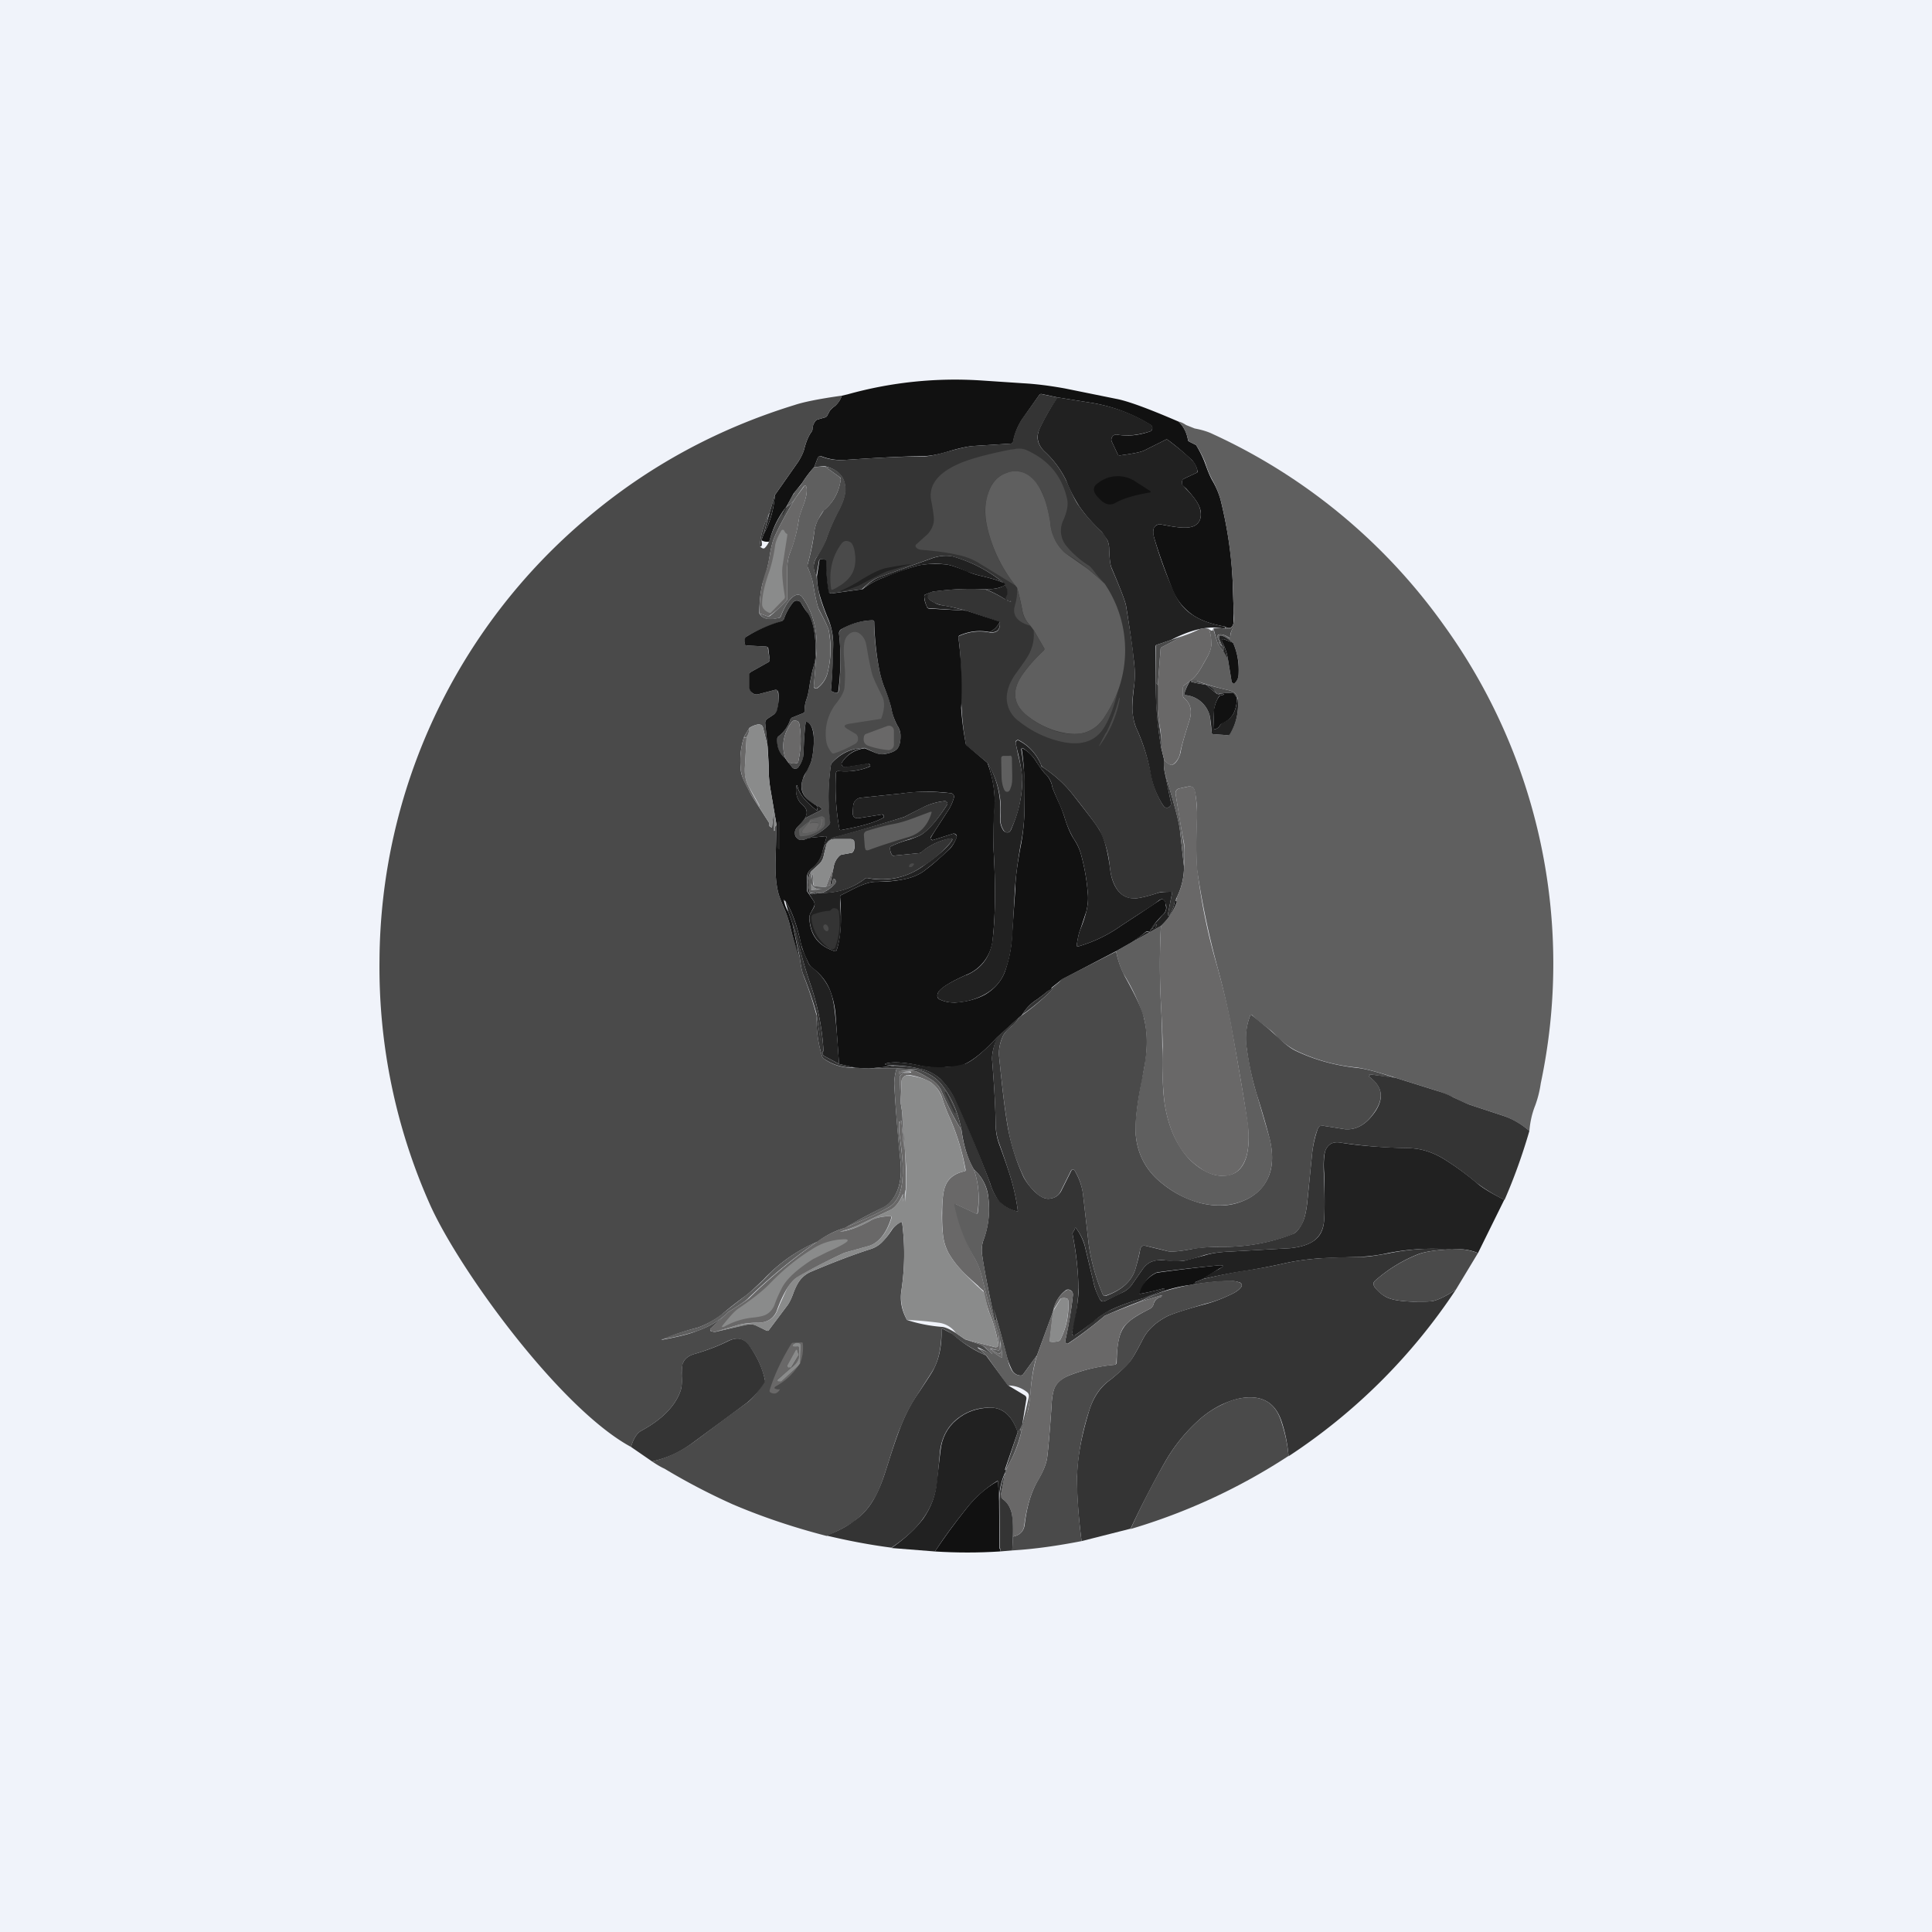 <!-- by TradingView --><svg width="56" height="56" viewBox="0 0 56 56" xmlns="http://www.w3.org/2000/svg"><path fill="#F0F3FA" d="M0 0h56v56H0z"/><path d="M34.16 12.22c.14.13.23.3.27.51 0 .04.02.06.04.07l.2.1a3.12 3.12 0 0 1 .26.53c.06.17.12.33.2.48.13.22.22.44.27.66.18.75.3 1.52.33 2.3l.03.9-.01.31c-.04.13-.12.16-.25.08-.4-.07-.7-.18-.92-.33a1.63 1.63 0 0 1-.6-.75c-.2-.52-.39-1.02-.53-1.51a.51.51 0 0 1-.02-.2c0-.05.03-.1.07-.13a.19.19 0 0 1 .14-.04l.22.04c.33.06.55.07.68.03a.34.34 0 0 0 .25-.23.54.54 0 0 0-.03-.36c-.05-.13-.18-.3-.38-.52a5.71 5.71 0 0 1-.1-.09.11.11 0 0 1-.02-.1c0-.05.03-.08.07-.1l.36-.17c.02-.01.03-.03.02-.05a.66.66 0 0 0-.16-.31 7.44 7.44 0 0 0-.7-.59.06.06 0 0 0-.07 0l-.6.3c-.09.05-.33.1-.72.15-.03 0-.05 0-.06-.03l-.17-.36a.14.14 0 0 1 .01-.15.14.14 0 0 1 .15-.06c.3.05.61.02.93-.09a.1.1 0 0 0 .08-.1.1.1 0 0 0-.06-.1 4.72 4.72 0 0 0-1.74-.64l-.94-.15-.47-.1c-.02 0-.05 0-.06.02l-.5.71c-.13.2-.22.42-.26.64-.01.05-.04.07-.09.07l-1.11.07c-.15.02-.37.06-.66.15-.33.1-.57.14-.74.14-.62.01-1.37.05-2.25.11a1.6 1.6 0 0 1-.7-.1c-.06-.02-.1 0-.12.05l-.1.26c-.13.14-.25.3-.35.46l-.12.15-.13.16-.2.37c-.22.27-.4.61-.5 1.02-.09.01-.16 0-.23-.04l.07-.19c.18-.32.29-.7.32-1.12l.68-.97c.08-.13.14-.25.17-.36.05-.2.12-.38.21-.5a.15.15 0 0 0 .03-.08c0-.1.04-.17.08-.23a.13.13 0 0 1 .07-.05l.21-.06a.1.1 0 0 0 .06-.04l.08-.15a.72.72 0 0 1 .15-.14c.09-.08.16-.18.2-.3l.17-.04a11.57 11.57 0 0 1 3.9-.4l1.2.08c.36.02.76.07 1.2.15l1.48.3c.33.06.93.28 1.81.66Z" fill="#111"/><path d="M30.66 11.52c-.18.26-.35.55-.51.88-.13.25-.09.47.12.68a2.81 2.81 0 0 1 .67.93c.14.32.25.55.34.66.17.25.4.5.66.75.03.03.08.1.16.24.03.07.05.15.05.26.01.27.03.45.07.55.26.6.4.97.42 1.1.12.73.2 1.25.22 1.53.04.3.04.53.02.72-.06.4-.07.68-.05.83.02.2.06.35.1.44.2.44.35.9.44 1.38a2.48 2.48 0 0 0 .36.9c.05.05.1.05.15.03.05-.03.07-.08.06-.14l-.17-.83c.25.82.4 1.36.43 1.62l.12 1.08a2 2 0 0 1-.21.88l-.05.09-.01.03c-.02.14-.07.27-.15.4h-.03c-.01 0-.02 0-.02-.02l.12-.61c0-.03 0-.05-.03-.05-.19 0-.32 0-.4.04-.28.09-.49.14-.62.15a.57.57 0 0 1-.51-.22c-.1-.13-.18-.31-.22-.54l-.03-.22a2.86 2.86 0 0 0-.3-1.01c-.09-.15-.35-.5-.78-1.04-.23-.29-.52-.55-.85-.77a.13.13 0 0 1-.05-.06 1.4 1.4 0 0 0-.64-.72.06.06 0 0 0-.07 0 .06.06 0 0 0-.03.08l.07.34c.09.36.13.61.12.77-.01.5-.12.96-.33 1.4a.11.11 0 0 1-.1.08.11.11 0 0 1-.1-.05.6.6 0 0 1-.1-.4 2.57 2.57 0 0 0-.38-1.57L28 21.6a8.54 8.54 0 0 1-.14-1.46c0-.73-.02-1.28-.08-1.65 0-.03 0-.05.03-.06.27-.12.56-.16.87-.1.22.03.32-.07.3-.3L28 17.7a6.62 6.62 0 0 0-.66-.15.91.91 0 0 1-.26-.08c-.25-.13-.27-.23-.06-.32.5-.07 1.02-.1 1.53-.07.22.08.43.19.63.32l.08.03c.06.01.07 0 0-.02a.4.4 0 0 0-.07-.01.05.05 0 0 1-.05-.03v-.05c.11-.17.05-.34-.17-.52a4.09 4.09 0 0 0-1.36-.67c-.2-.04-.42-.02-.65.07l-1.5.54c-.14.05-.3.17-.48.34l-.87.12c-.06 0-.1-.02-.1-.07a4.97 4.97 0 0 1-.07-.86c0-.03-.01-.05-.04-.05l-.1-.01c-.04 0-.05.01-.06.04l-.08.45c-.1-.19-.1-.36 0-.53a5.77 5.77 0 0 0 .28-.52c.1-.3.22-.57.36-.84.12-.22.19-.42.2-.6.01-.37-.19-.6-.6-.7l-.3.03.1-.26c.01-.05.05-.07.1-.05.23.09.46.12.71.1.88-.06 1.63-.1 2.25-.1.17 0 .41-.06.74-.15.29-.08.51-.13.66-.15l1.11-.07c.05 0 .08-.02.09-.07.04-.22.13-.44.26-.64l.5-.7a.06.06 0 0 1 .06-.03l.47.1Z" fill="#343434"/><path d="M24.4 11.47a.62.62 0 0 1-.2.3.71.71 0 0 0-.15.14l-.08.15a.1.1 0 0 1-.06.04l-.21.06a.13.13 0 0 0-.07.05.45.45 0 0 0-.08.23c0 .03-.01.05-.03.08-.09.12-.16.3-.21.5-.03.12-.09.23-.17.36l-.68.97-.15.5c-.17.33-.26.66-.29.98.07.07.12.09.16.04a.6.6 0 0 0 .11-.17c.12-.4.29-.75.52-1.02.08-.03.16-.11.25-.25-.28.47-.49.85-.61 1.13-.05.11-.1.3-.14.55a3.89 3.89 0 0 1-.2.77c-.06.23-.1.53-.1.9.09.16.27.2.56.13.03 0 .05-.02.06-.04.1-.26.21-.45.34-.56.12-.1.22-.1.3.02.3.43.43.95.4 1.56l-.08 1c0 .02 0 .04.03.06.02.01.05 0 .07 0a.8.8 0 0 0 .31-.5c.09-.38.1-.78.02-1.19-.01-.05-.1-.25-.28-.59-.05-.1-.11-.37-.18-.79a2.88 2.88 0 0 0-.15-.44.13.13 0 0 1 0-.08c.09-.32.16-.65.2-1 .02-.1.05-.2.1-.3l.17-.27c.28-.23.44-.53.49-.9 0-.02 0-.04-.03-.06l-.43-.31c.41.08.61.32.6.7-.01.17-.08.37-.2.6-.14.26-.26.54-.36.83a2.46 2.46 0 0 1-.29.52c-.1.17-.1.34.01.53.01.2.05.41.1.62a7 7 0 0 0 .2.56l.05.12c.1.23.13.47.13.73 0 .47-.03.88-.06 1.22 0 .06.02.1.07.11l.05.02c.06.01.09 0 .1-.06.06-.55.07-1.1.01-1.64 0-.07.02-.11.08-.15.27-.16.56-.24.88-.25.04 0 .06.02.06.06 0 .42.05.85.13 1.29.04.22.1.43.18.64.1.22.15.4.18.54.05.23.11.4.18.52.05.08.08.17.09.25.01.2-.02.33-.09.42-.07.08-.2.13-.4.16a.44.44 0 0 1-.24-.04l-.3-.14c-.39 0-.72.15-.98.46a6.06 6.06 0 0 0-.02 1.68c0 .02 0 .05-.03.07-.16.18-.37.31-.6.4-.17.08-.3.08-.36-.02a.21.21 0 0 1-.04-.15c0-.04.02-.08.06-.13l.23-.27.47-.24.02-.03-.02-.04-.36-.2c-.2-.18-.26-.4-.16-.65l.1-.22c.09-.15.14-.26.15-.33.04-.19.06-.38.06-.58 0-.27-.07-.44-.2-.5-.02-.02-.03-.01-.04.02-.03.24-.05.55-.06.91 0 .13-.06.26-.16.39a.1.1 0 0 1-.08.03.1.1 0 0 1-.08-.03l-.13-.16c.1.04.18.05.25.03.03 0 .04-.02.05-.05.08-.37.09-.73.03-1.08a.11.11 0 0 0-.1-.1.11.11 0 0 0-.13.05c-.24.34-.3.7-.17 1.05a.62.62 0 0 1-.24-.59.1.1 0 0 1 .04-.06 1 1 0 0 0 .34-.49c0-.03.02-.04.05-.05l.32-.13c.03-.01.04-.03.04-.05a1 1 0 0 1 .06-.36c.04-.11.07-.27.1-.48l.07-.35c.06-.18.08-.34.09-.48.01-.54-.06-.93-.23-1.17l-.19-.3a.14.14 0 0 0-.12-.07c-.05 0-.1.02-.12.06-.11.14-.2.3-.26.48l-.05.05-.22.08a4.1 4.1 0 0 0-.81.37.1.1 0 0 0-.04.07l-.01.12c0 .04.02.06.06.07l.56.03c.03 0 .05.02.05.06l.05.32c0 .03-.01.06-.05.08l-.5.28a.06.06 0 0 0-.03.06v.37c0 .07.02.12.07.17a.2.2 0 0 0 .19.04l.46-.12c.06-.02.1 0 .1.07.03.15.02.3-.01.47a.27.27 0 0 1-.11.17l-.18.12c-.05.03-.07.08-.07.13l.07.68-.13-.54c-.02-.08-.07-.11-.16-.1a.67.67 0 0 0-.24.1l-.15.25c-.1.3-.13.61-.1.93 0 .12.05.26.12.4l.19.37.52.81v.07c0 .02.02.03.04.04.02.02.04.02.04-.02l.04-.37c0-.02 0-.03.01-.02l.01.02v.49c0 .02 0 .02.02 0v-.01c-.02-.06 0-.11.05-.14l-.03 1.04c-.01.38.02.69.08.92.03.12.1.29.2.52.06.14.11.3.16.52.07.28.16.55.26.82.03.26.07.44.12.56a10.4 10.4 0 0 1 .37 1.14c-.01.4.04.8.16 1.18 0 .02.02.04.04.06.27.2.58.28.92.27l.4.02h.8c-.05.16-.07.31-.07.45.03.57.09 1.31.18 2.24.05.49-.04.86-.25 1.13a.7.7 0 0 1-.23.2c-.38.18-.76.38-1.12.6-.29.08-.56.22-.8.4a4.58 4.58 0 0 0-1.57 1.1c-.25.24-.44.42-.59.52-.2.15-.4.3-.63.5a2.56 2.56 0 0 1-.68.37 7.6 7.6 0 0 0-1.07.36c.44-.08.79-.16 1.04-.26.37-.13.67-.31.91-.55l-.5.47a.05.05 0 0 0-.02.05c0 .03.02.04.04.04l.08.02.85-.2c.15-.03.26-.03.34 0l.32.16c.03.01.05 0 .06-.01l.54-.72c.06-.08.12-.2.18-.37.06-.16.12-.27.17-.34a.8.8 0 0 1 .34-.27c.66-.28 1.24-.5 1.74-.66a.8.8 0 0 0 .32-.2 2.22 2.22 0 0 0 .3-.38.82.82 0 0 1 .24-.2c.02 0 .04 0 .04.03.08.62.08 1.27-.02 1.94-.05.3 0 .58.16.87.3.1.64.17 1 .2.09 0 .23.06.42.18l.26.18.5.17.3.27c.06.05.06.05-.01.01a4.74 4.74 0 0 0-.38-.2c-.06-.03-.06-.02-.01.02l.22.2a3.92 3.92 0 0 1-1-.63 1.98 1.98 0 0 0-.26-.14c-.03-.01-.04 0-.04.02 0 .44-.06.81-.21 1.11-.05.1-.2.32-.44.7-.21.31-.39.64-.52.98-.1.21-.22.58-.38 1.09l-.1.31c-.1.3-.2.56-.34.77-.15.25-.34.45-.58.62-.18.13-.44.26-.76.4-.93-.24-1.84-.54-2.73-.92a18.66 18.66 0 0 1-1.97-1.03c-.07-.03-.2-.1-.36-.21.41-.09.82-.28 1.22-.57.42-.31.93-.7 1.53-1.13.16-.12.33-.32.5-.6a.1.1 0 0 0 .02-.07 2.61 2.61 0 0 0-.47-1c-.15-.2-.34-.24-.6-.12-.27.14-.59.26-.95.37-.19.05-.3.14-.35.26a1 1 0 0 0-.04.39c.01.2 0 .35-.04.44-.16.44-.54.82-1.13 1.14-.13.07-.23.23-.3.47-2.04-1.1-4.96-5.1-5.82-7.01A16.9 16.9 0 0 1 11 27.84a16.88 16.88 0 0 1 6.01-12.82c1.77-1.5 3.78-2.59 6.02-3.28.27-.09.72-.18 1.36-.27Z" fill="#4A4A4A"/><path d="m30.66 11.52.94.15c.63.1 1.2.3 1.74.63a.1.1 0 0 1 .06.11.1.1 0 0 1-.08.1c-.32.1-.63.14-.93.09a.14.14 0 0 0-.15.06.14.14 0 0 0-.01.15l.17.36c.01.02.03.03.06.03.39-.05.63-.1.72-.15l.6-.3c.03-.01.05-.01.07 0 .34.26.57.45.7.59.08.07.13.17.16.3 0 .03 0 .05-.02.06l-.36.17a.13.13 0 0 0-.07.1c-.01.03 0 .07.03.1l.09.1c.2.2.33.38.38.51.05.13.06.25.03.36a.34.34 0 0 1-.25.23c-.13.04-.35.03-.68-.03a5.1 5.1 0 0 0-.22-.04c-.05 0-.1 0-.14.04a.19.19 0 0 0-.07.13c0 .06 0 .12.02.2.14.5.32 1 .54 1.5.13.34.33.6.59.76.22.15.53.26.92.33 0 .03.01.05.03.07l-.18-.03c-.4-.05-.87.07-1.41.35l-.41.14c-.03.01-.04.03-.04.06l.01 1.03c0 .64.05 1.27.16 1.9l.08.33c-.01.15 0 .3.03.42l.17.83c.01.06 0 .1-.06.14-.06.02-.1.02-.15-.03a2.48 2.48 0 0 1-.37-.9 5.5 5.5 0 0 0-.43-1.38 1.59 1.59 0 0 1-.1-.44c-.02-.15 0-.43.05-.83.02-.19.02-.43-.02-.72-.03-.29-.1-.8-.22-1.54-.02-.12-.16-.49-.42-1.1-.04-.09-.06-.27-.07-.55 0-.1-.02-.18-.05-.25l-.16-.24c-.27-.25-.49-.5-.66-.75a4.13 4.13 0 0 1-.38-.75 2.81 2.81 0 0 0-.63-.84c-.2-.2-.25-.43-.12-.69a7 7 0 0 1 .5-.87Z" fill="#212121"/><path d="M44.33 32.78a2.48 2.48 0 0 0-.7-.42l-1-.33c-.1-.03-.26-.1-.5-.22a3.4 3.4 0 0 0-.5-.2l-1.18-.37c-.52-.17-.9-.27-1.14-.3a5.15 5.15 0 0 1-1.77-.5 2.2 2.2 0 0 1-.5-.37c-.11-.12-.2-.2-.27-.25-.23-.18-.39-.3-.48-.4-.02-.02-.04-.01-.05.01-.11.28-.15.6-.1.96.08.52.17.95.28 1.3l.38 1.3c.1.42.1.78-.02 1.09-.13.34-.38.58-.75.73-.38.15-.79.17-1.24.06-.4-.1-.78-.3-1.12-.58-.45-.36-.7-.83-.75-1.4-.03-.34.03-.86.17-1.58.05-.25.09-.44.1-.56a3.1 3.1 0 0 0-.03-1.23 5.46 5.46 0 0 0-.6-1.3 2.66 2.66 0 0 1-.21-.65l.44-.25.86-.48c-.04.75-.04 1.5 0 2.25a25.84 25.84 0 0 1 .04 1.42c0 .64.02 1.12.06 1.42.07.5.22.95.45 1.31.16.26.35.46.59.62.27.18.53.25.78.21.29-.04.48-.24.57-.59.06-.26.07-.56.02-.92-.1-.72-.27-1.7-.5-2.95a23.3 23.3 0 0 0-.37-1.57 24.38 24.38 0 0 1-.6-2.88c-.02-.37-.02-.87 0-1.5.01-.2 0-.46-.06-.73-.02-.1-.08-.15-.2-.13l-.23.05c-.1.02-.14.08-.12.19l.23 1.4c.03.15.03.38.01.69l-.12-1.08c-.04-.26-.18-.8-.43-1.62a1.24 1.24 0 0 1-.03-.42c.05.08.12.13.2.16.03 0 .05 0 .08-.02.1-.07.16-.19.2-.34.02-.16.11-.47.26-.94.08-.27.03-.47-.15-.63a.1.1 0 0 1-.04-.07v-.24c0-.03.01-.05.04-.07l.17-.13c-.08.11-.13.24-.17.37 0 .03 0 .04.03.05a.8.8 0 0 1 .71.62l.05.46c0 .03.02.05.05.05l.41.03c.03 0 .05-.01.07-.04.18-.3.26-.63.23-1-.02-.14-.1-.22-.25-.26-.44-.1-.75-.2-.94-.27l-.19-.01c.12-.08.24-.23.36-.45l.09-.16c.1-.17.15-.3.16-.42 0-.15-.01-.3-.07-.47.04.04.07.05.09.05.01 0 .02 0 .03-.03v-.04l.12.39c.02.07.07.14.15.24l.04.03.12.22.11.67c0 .02.02.04.04.04l.06-.01c.06-.06.09-.14.1-.23a1.9 1.9 0 0 0-.16-.93c-.1-.08-.18-.14-.24-.17-.16-.08-.2-.04-.13.13l.06.13a.56.56 0 0 1-.12-.1c-.02-.01-.01-.01 0 0l.03.01c.02 0 .03-.02.01-.03-.04-.06-.06-.11-.06-.16 0-.03.03-.04.05-.05.09-.01.18.02.28.1.03.01.04 0 .04-.02 0-.07.02-.16.07-.26v-.03c0-.02 0-.02 0 0-.04.04-.1.06-.2.05a.19.19 0 0 1-.03-.07c.13.08.21.05.25-.08.01-.06.02-.16.01-.3l-.03-.92c-.04-.77-.15-1.54-.33-2.29a2.65 2.65 0 0 0-.26-.66 2.52 2.52 0 0 1-.2-.49 3.12 3.12 0 0 0-.27-.52l-.2-.1c-.02-.01-.03-.03-.04-.07a.95.95 0 0 0-.27-.51c.06.01.13.04.22.1l.25.1c.22.04.4.1.52.16a16.84 16.84 0 0 1 6.7 5.54 16.75 16.75 0 0 1 2.81 13.28c-.03.21-.08.42-.16.64-.1.25-.15.5-.17.74Z" fill="#5F5F5F"/><path d="M32.02 16.92a6.24 6.24 0 0 0-1.16-.9c-.1-.09-.2-.22-.3-.41-.05-.1-.1-.26-.12-.48a3.97 3.97 0 0 0-.16-.66 1.4 1.4 0 0 0-.4-.64.67.67 0 0 0-.68-.13c-.28.09-.48.3-.57.64-.09.28-.1.59-.02.92.14.63.41 1.2.82 1.71l-1.09-.67a1.95 1.95 0 0 0-.6-.22c-.3-.07-.63-.11-1-.14a.31.31 0 0 1-.15-.04c-.07-.05-.07-.1-.01-.14l.31-.28c.1-.11.17-.25.18-.4 0-.1-.02-.24-.05-.42l-.04-.22c-.04-.42.24-.75.84-1.01.33-.14.82-.27 1.48-.4l.1-.01a.56.56 0 0 1 .34.02c.64.28 1.04.75 1.19 1.42.04.17 0 .36-.1.6a.7.7 0 0 0 .06.74 2.7 2.7 0 0 0 .68.6c.06.05.13.14.22.26l.23.26Z" fill="#4A4A4A"/><path d="M32.02 16.92a3.43 3.43 0 0 1 .01 3.84c-.15.25-.35.4-.6.48-.23.06-.5.04-.84-.06a2.54 2.54 0 0 1-.76-.39c-.48-.35-.53-.78-.17-1.27.18-.25.38-.47.6-.67.01-.02.02-.05 0-.07l-.3-.52-.09-.12a.87.87 0 0 1-.23-.41 7.15 7.15 0 0 0-.16-.7 4.23 4.23 0 0 1-.87-1.78c-.07-.32-.07-.63.02-.91.1-.34.29-.55.57-.64a.67.67 0 0 1 .68.13c.17.14.3.36.4.64.07.2.12.42.16.66a1.32 1.32 0 0 0 .42.89l.6.42c.1.07.29.23.56.48ZM23.91 13.52l.43.31c.02.02.03.04.03.07-.05.36-.21.66-.49.9-.03.02-.09.12-.17.27-.05.1-.08.2-.1.3a8 8 0 0 1-.2.99v.08c.1.23.14.37.15.44.07.42.13.68.18.8.18.33.27.53.28.58.07.41.07.8-.02 1.18a.8.8 0 0 1-.31.5.06.06 0 0 1-.07 0 .06.06 0 0 1-.03-.06l.08-.99c.03-.61-.1-1.13-.4-1.56-.08-.12-.18-.12-.3-.02-.13.11-.24.3-.34.55-.01.03-.03.04-.06.05-.29.08-.47.03-.55-.13l.22.08c.02.01.05 0 .07 0 .18-.14.34-.3.49-.46a.1.1 0 0 0 .02-.07v-.86c0-.17.03-.32.08-.45.1-.25.19-.56.25-.93 0-.08.05-.21.11-.38.1-.25.14-.44.12-.57-.02-.08-.05-.09-.1-.02l-.22.31c-.09.14-.17.22-.25.25.07-.16.13-.28.2-.37.02-.04.06-.1.12-.16.05-.06.1-.1.12-.15.1-.16.22-.32.35-.46l.31-.02Z" fill="#5F5F5F"/><path d="M33.3 14.28c-.4.07-.72.16-.94.28-.16.1-.3.07-.44-.05l-.11-.11c-.14-.16-.14-.3.02-.4a.92.92 0 0 1 1.1-.03l.39.25c.05.03.04.05-.01.06Z" fill="#111"/><path d="M22.02 17.78a3.3 3.3 0 0 1 .22-1.33l.07-.34c.04-.26.09-.44.14-.55.12-.28.33-.66.61-1.13l.23-.31c.04-.07.07-.06.09.02.02.13-.02.32-.12.58-.06.16-.1.29-.11.37-.06.37-.14.68-.25.93-.05.14-.08.28-.08.45v.86a.1.1 0 0 1-.02.07c-.15.17-.31.32-.5.45a.07.07 0 0 1-.06.01l-.22-.08Z" fill="#696868"/><path d="M22.46 14.35c-.03.42-.14.8-.32 1.12l.17-.62.15-.5Z" fill="#212121"/><path d="M22.68 14.9a.69.69 0 0 1 .1-.2l.01.02v.03l-.08.16c0 .02-.01.02-.02.02l-.01-.02ZM22.3 14.85l-.16.62-.07.19c.03.15.01.2-.05.17.03-.33.12-.65.29-.98Z" fill="#343434"/><path d="m22.8 15.47.02.01v.04l-.14.9c-.02.16 0 .45.07.87 0 .02 0 .05-.02.07l-.38.39c-.01.02-.03.02-.06.01-.13-.06-.2-.14-.2-.25 0-.24.07-.56.21-.95a4.37 4.37 0 0 0 .17-.77c.02-.1.07-.23.17-.4.02-.03.04-.04.07-.03a.1.1 0 0 1 .03.04c.02.04.04.06.06.07Z" fill="#8A8B8B"/><path d="M24.68 15.74c.03.04.06.1.08.18.06.29.04.53-.07.72-.1.17-.28.32-.55.45-.03.01-.05 0-.05-.03-.07-.5.03-.94.3-1.3a.17.17 0 0 1 .14-.08c.05 0 .1.02.15.06Z" fill="#4A4A4A"/><path d="M28.56 17.08c.2 0 .36-.02.47-.07.13-.05.13-.1 0-.14-.1-.05-.28-.1-.52-.16a3.4 3.4 0 0 1-.48-.14c-.29-.13-.5-.2-.62-.21a2.48 2.48 0 0 0-.83.04c-.28.08-.6.2-.97.34-.22.08-.43.2-.62.34.18-.17.34-.29.47-.34l1.51-.54c.23-.09.45-.11.65-.07a4.09 4.09 0 0 1 1.36.68c.22.17.28.34.18.5a.05.05 0 0 0 0 .06c0 .02.02.03.04.03a.4.4 0 0 1 .08.01c.06.03.05.03 0 .02a.25.25 0 0 1-.1-.03c-.2-.13-.4-.24-.62-.32Z" fill="#212121"/><path d="M25 17.08c.18-.14.39-.26.61-.34.36-.15.69-.26.97-.34.2-.05.47-.07.83-.04.12.01.33.08.62.2.1.05.25.1.48.15.24.06.41.11.52.16.13.04.13.1 0 .14-.12.05-.27.07-.47.07-.5-.03-1.02 0-1.53.07l-.2.08a.05.05 0 0 0-.04.06c0 .1.03.2.08.3 0 .03.03.04.05.05l1.09.06.97.32a.58.58 0 0 1-.3.3c-.31-.06-.6-.02-.87.1-.02.01-.03.03-.03.06a11.19 11.19 0 0 1 .08 2.04 8.54 8.54 0 0 0 .14 1.07l.62.52a3.22 3.22 0 0 1 .2 1.44 12 12 0 0 0-.02 1.09c.06 1.02.05 1.86-.02 2.53a1.24 1.24 0 0 1-.8 1.1c-.49.22-.76.4-.8.53-.03.09 0 .15.08.18.14.06.27.08.42.08.33-.02.63-.1.87-.23.27-.16.47-.38.58-.67.1-.3.18-.62.2-.98l.1-1.42c0-.3.06-.74.17-1.31.05-.29.08-.56.09-.82v-.99a6.23 6.23 0 0 0-.08-.95h.03c.15.08.29.21.4.39.11.17.2.29.25.34.1.09.16.2.2.33 0 .07.08.24.2.51.05.1.1.23.16.41.09.3.18.5.27.64.1.15.17.3.21.44.1.36.17.74.2 1.14.02.17 0 .35-.04.52l-.18.54c-.04.1-.07.25-.1.44 0 .04.01.05.05.04a4.1 4.1 0 0 0 1.24-.6l.52-.34.57-.38c.1-.08.16-.05.2.07v.06c.03.11 0 .2-.09.28a2.87 2.87 0 0 0-.33.39h.02l.11-.1c.03-.02.03-.01.02.02l-.03.06a.06.06 0 0 1-.07.03c-.04-.01-.07.02-.09.07 0 .02-.02.03-.03.02a.08.08 0 0 0-.1.01c-.17.14-.3.23-.41.3l-.44.25-1.57.82-.3.24v.04a.84.84 0 0 0-.22.15l-.2.15c-.18.11-.32.26-.43.44a.3.3 0 0 1-.08.07l-.66.6c-.37.4-.67.64-.9.75-.13.07-.28.1-.45.1h-.1c-.29.02-.5.01-.65-.02h-.03c-.5-.12-.85-.14-1.06-.09-.06.02-.06.03 0 .05l.1.02.13.01-.74.07-.4-.02-.47-.11-.1-1.4a2.51 2.51 0 0 0-.18-.78c-.1-.23-.27-.44-.5-.61a.38.38 0 0 1-.11-.14l-.03-.07a2.42 2.42 0 0 1-.22-.65c-.12-.49-.26-.85-.42-1.08h-.02l-.01-.01v-.02h-.01a.9.9 0 0 0 .13.35l.12.34.2.97c-.1-.27-.18-.54-.25-.82a3.3 3.3 0 0 0-.16-.52c-.1-.23-.17-.4-.2-.52-.06-.23-.09-.54-.08-.92l.03-1.04-.18-1.05a3.88 3.88 0 0 1-.05-.61c0-.21-.02-.42-.03-.62l-.07-.68c0-.05.02-.1.07-.13a23 23 0 0 0 .18-.12c.05-.04.09-.1.1-.17.04-.17.05-.32.03-.47-.01-.06-.05-.09-.11-.07l-.46.12a.2.2 0 0 1-.19-.04.2.2 0 0 1-.08-.17v-.37c.01-.03.02-.05.04-.06l.5-.28a.08.08 0 0 0 .05-.08l-.04-.32c0-.04-.03-.05-.06-.06l-.56-.03c-.04 0-.07-.03-.06-.07v-.12a.1.1 0 0 1 .05-.07 4.1 4.1 0 0 1 1.03-.45l.05-.05c.06-.18.15-.34.26-.48a.14.14 0 0 1 .12-.06c.05 0 .1.03.12.07.06.1.12.2.2.3.16.24.23.63.22 1.17 0 .14-.03.3-.09.48l-.07.34c-.03.22-.06.38-.1.49a1 1 0 0 0-.06.35c0 .03-.01.05-.04.06l-.32.13a.08.08 0 0 0-.05.05 1 1 0 0 1-.34.49.1.1 0 0 0-.04.06c-.02.24.06.44.24.59l.07.1.13.16a.1.1 0 0 0 .08.03.1.1 0 0 0 .08-.03c.1-.13.15-.26.16-.39.01-.36.03-.67.06-.9 0-.04.02-.05.05-.03.12.06.18.23.19.5 0 .2-.02.4-.06.58-.01.07-.06.18-.14.33-.06.1-.1.17-.11.22-.1.25-.05.47.16.64l.24.16.02.03-.02.1v.01a5.04 5.04 0 0 0-.14-.12c-.24-.21-.38-.4-.42-.57-.02-.07-.03-.07-.04 0-.02.21.03.38.17.51.08.07.12.13.13.19.01.06 0 .13-.05.21-.07.1-.15.18-.23.27a.23.23 0 0 0-.06.13c0 .06 0 .1.04.15.07.1.19.1.35.02l.48-.05c.04 0 .05.01.04.05l-.1.36a.83.83 0 0 1-.34.54.32.32 0 0 0-.12.26 11.55 11.55 0 0 1 0 .38l.19.28c.04.06.04.13 0 .2l-.08.15a.29.29 0 0 0-.04.15c.02.5.27.81.73.96.03 0 .05 0 .06-.03.07-.21.1-.44.12-.69a7.45 7.45 0 0 0-.02-.85c0-.03.01-.05.04-.06l.24-.12c.32-.17.57-.26.75-.26.35 0 .61-.03.8-.07.26-.05.48-.14.65-.28.2-.15.4-.33.64-.55.1-.08.18-.2.25-.37a.08.08 0 0 0-.01-.1.09.09 0 0 0-.1-.02l-.57.18-.04-.01s0-.02-.02-.02c-.01-.01-.02-.02 0-.04.07-.13.24-.38.47-.74.1-.14.16-.28.2-.42a.1.1 0 0 0-.02-.09.1.1 0 0 0-.08-.04 5.34 5.34 0 0 0-1.42.01l-1.15.12c-.15.01-.23.1-.25.23l-.01.16c-.02.16.05.23.2.2l.63-.1c.02 0 .04 0 .05.02l.01.02c.01.03 0 .05-.02.06-.22.12-.58.23-1.06.32l-.15.03c-.03 0-.04 0-.05-.03-.1-.56-.13-1.1-.1-1.61 0-.05.03-.07.08-.07.34.03.64-.02.9-.13.02 0 .02-.02 0-.04v-.02c-.02-.02-.04-.03-.06-.02l-.64.1a.1.1 0 0 1-.1-.05.08.08 0 0 1 0-.1.9.9 0 0 1 .66-.4l.3.13c.1.04.18.05.25.04.19-.03.32-.08.39-.16.07-.09.1-.23.09-.42a.56.56 0 0 0-.09-.25 1.76 1.76 0 0 1-.18-.52 3.7 3.7 0 0 0-.18-.54 3.26 3.26 0 0 1-.18-.64 8.37 8.37 0 0 1-.13-1.3c0-.03-.02-.05-.06-.05-.32.01-.61.1-.88.25a.14.14 0 0 0-.08.15c.06.54.05 1.1-.02 1.64 0 .05-.03.07-.09.06l-.05-.02c-.05-.01-.08-.05-.07-.1.03-.36.05-.76.06-1.23a1.9 1.9 0 0 0-.17-.85 7 7 0 0 1-.2-.56c-.06-.2-.1-.41-.1-.62l.07-.45c0-.03.02-.04.06-.04l.1.01c.03 0 .04.02.04.05 0 .3.02.58.07.86 0 .05.04.08.1.07l.87-.12Z" fill="#111"/><path d="M24.36 17.13a5.37 5.37 0 0 0 .5-.26c.33-.21.6-.35.8-.4a10.73 10.73 0 0 1 .74-.12l-.01.01-.68.2c-.1.04-.37.17-.79.4a3.93 3.93 0 0 1-.56.19v-.02Z" fill="#212121"/><path d="M29.87 18.14c-.39-.11-.54-.31-.45-.6.05-.16.07-.33.06-.5.04.12.09.35.16.69.02.14.1.28.23.41Z" fill="#4A4A4A"/><path d="M27.03 17.15c-.2.09-.19.2.06.32.06.04.15.07.26.08.23.04.45.1.66.15l-1.09-.07a.06.06 0 0 1-.05-.04.86.86 0 0 1-.08-.3c0-.03.01-.05.04-.06l.2-.08ZM28.68 18.32a.58.58 0 0 0 .3-.3c.02.23-.08.33-.3.3Z" fill="#212121"/><path d="M35.43 18.72c.05.02.06.07.04.15l-.04-.03a.74.74 0 0 1-.15-.24l-.11-.39.18-.01.18.03c.1 0 .16-.01.2-.06a.8.8 0 0 0 0 .04c-.05.1-.08.19-.07.25 0 .04-.01.04-.04.02-.1-.07-.19-.1-.28-.09a.05.05 0 0 0-.05.05c0 .05.02.1.06.16.02.01.01.02-.01.03l-.02-.01c-.02-.02-.03-.01 0 0 .03.04.06.08.1.1Z" fill="#4A4A4A"/><path d="M35.04 18.23c.06.16.08.32.07.47 0 .11-.06.25-.16.42a4 4 0 0 0-.09.16c-.12.22-.24.37-.36.45l-.17.13a.09.09 0 0 0-.04.07v.24c0 .03.01.05.04.07.18.16.23.36.15.63-.15.47-.24.78-.27.94a.53.53 0 0 1-.2.34.08.08 0 0 1-.07.02.32.32 0 0 1-.2-.16l-.08-.33c0-.19 0-.37-.03-.55a4.77 4.77 0 0 1-.07-1.28l.08-1.03c0-.03.01-.05.03-.06l.63-.33c.15-.05.3-.11.44-.18a.43.43 0 0 1 .3-.02Z" fill="#696868"/><path d="m24.58 21.14.2.12c.06.03.09.08.09.16 0 .07-.04.12-.1.15-.18.1-.38.2-.6.27-.03 0-.05 0-.06-.02a.75.75 0 0 1-.15-.28 1.42 1.42 0 0 1 .26-1.13c.16-.2.25-.36.26-.5.02-.29.02-.49 0-.6v-.09c-.05-.43-.02-.7.09-.8.11-.12.23-.13.34-.06.1.07.17.18.2.33.07.42.13.7.17.85.04.13.13.32.27.6.1.17.1.39 0 .67 0 .02-.02.03-.04.03l-.9.14c-.16.03-.17.08-.03.16Z" fill="#5F5F5F"/><path d="M32.4 20.04c-.1.4-.22.75-.38 1.02-.24.41-.64.56-1.2.45a3.01 3.01 0 0 1-1.28-.6.84.84 0 0 1-.36-.66c0-.23.08-.47.26-.72l.1-.14c.16-.22.27-.38.32-.5.09-.2.12-.4.1-.63l.3.52c.02.02.01.05 0 .07-.22.2-.42.42-.6.67-.36.5-.3.92.17 1.27.22.17.48.3.76.4.33.1.61.11.84.05.25-.08.45-.23.6-.48.15-.24.27-.48.37-.72ZM34.3 18.43l-.63.33a.06.06 0 0 0-.03.05l-.08 1.04-.06-.07v-1.03c0-.03 0-.05.03-.06l.41-.14.36-.12Z" fill="#4A4A4A"/><path d="m35.74 18.63-.26-.1c-.02 0-.04 0-.06.02a.05.05 0 0 0 0 .05c.09.17.14.33.17.5l-.13-.23c.03-.08.02-.13-.03-.15l-.06-.13c-.07-.17-.03-.21.13-.13.06.03.14.09.24.17Z" fill="#212121"/><path d="M35.74 18.63c.13.29.18.6.16.93-.01.1-.04.17-.1.23a.05.05 0 0 1-.06.01.05.05 0 0 1-.04-.04l-.11-.67a1.57 1.57 0 0 0-.17-.49.05.05 0 0 1 0-.05.05.05 0 0 1 .06-.02l.26.1Z" fill="#111"/><path d="M34.69 19.74c-.3 0-.2.03.27.11l.3.25a.1.1 0 0 0 .08.02l.1-.01c.05.01.05.02 0 .03l-.06.02a.08.08 0 0 0-.05.03.96.96 0 0 0-.14.41 3.25 3.25 0 0 0 0 .5c0 .03.01.05.05.03a.22.22 0 0 0 .13-.12.1.1 0 0 1 .05-.05.64.64 0 0 0 .34-.29 1 1 0 0 0 .09-.45l.03.06c.03.36-.05.7-.23 1a.07.07 0 0 1-.07.03l-.41-.03c-.03 0-.05-.02-.05-.05a4.67 4.67 0 0 0-.05-.46.8.8 0 0 0-.7-.62c-.04 0-.04-.02-.04-.05.04-.13.1-.26.17-.37h.19Z" fill="#212121"/><path d="M33.56 19.85v.74c0 .1.02.29.06.54.03.18.05.36.04.55a9.85 9.85 0 0 1-.16-1.9l.06.07Z" fill="#343434"/><path d="M34.69 19.74c.19.08.5.17.94.27.15.04.23.12.25.27l-.03-.06-.08-.1a.08.08 0 0 0-.07-.04l-.35.02a.14.14 0 0 1-.13-.06.55.55 0 0 0-.26-.19c-.48-.08-.57-.12-.27-.11Z" fill="#4A4A4A"/><path d="M35.85 20.22a1 1 0 0 1-.09.45.64.64 0 0 1-.34.3.1.1 0 0 0-.05.04.22.22 0 0 1-.13.12c-.04.02-.06 0-.06-.04v-.49c.03-.15.07-.29.15-.4a.08.08 0 0 1 .05-.04l.07-.02c.04 0 .04-.02 0-.03h-.11a.1.1 0 0 1-.07-.01l-.31-.25c.11.04.2.1.26.19.03.04.08.06.13.06l.35-.02c.03 0 .05 0 .07.03l.08.11Z" fill="#111"/><path d="M32.07 21.23a5.78 5.78 0 0 0 .37-1l.02.01a3.27 3.27 0 0 1-.6 1.39v-.02l.2-.38Z" fill="#4A4A4A"/><path d="m22.84 22.09-.07-.1c-.13-.36-.07-.7.17-1.05a.11.11 0 0 1 .13-.05c.06.01.09.05.1.1.06.35.05.7-.03 1.08 0 .03-.02.05-.05.05a.35.35 0 0 1-.25-.03Z" fill="#696868"/><path d="m22.25 21.64.03.62c0 .22.02.42.05.6l.18 1.06c-.05.03-.07.08-.04.14l-.01.01c-.02.02-.03.02-.03 0l.01-.5c-.02-.02-.02-.01-.02 0l-.04.38c0 .03-.02.04-.04.02a.09.09 0 0 1-.04-.04v-.07l-.52-.81.2.3c.01.02.02.02.03.01v-.02l-.32-.56a.99.99 0 0 1-.1-.53l.05-.88a.57.57 0 0 0 .08-.27c.1-.06.18-.09.24-.1.09-.01.14.02.16.1l.13.54Z" fill="#8A8B8B"/><path d="M25.15 21.61c-.11-.05-.14-.15-.1-.29.02-.03.03-.04.06-.05l.62-.23c.05-.01.09 0 .12.02.04.03.06.07.06.12v.4c0 .04-.01.08-.05.12a.16.16 0 0 1-.13.04 2.4 2.4 0 0 1-.58-.13Z" fill="#696868"/><path d="M21.72 21.1c0 .1-.03.19-.08.27-.04.02-.06.01-.07-.02l.15-.25Z" fill="#5F5F5F"/><path d="M21.57 21.35c0 .04.03.04.07.02l-.05.88c-.01.2.02.38.1.53a8.03 8.03 0 0 0 .32.58h-.02l-.21-.31a41.8 41.8 0 0 1-.2-.38 1.06 1.06 0 0 1-.11-.4c-.03-.3 0-.62.1-.92Z" fill="#696868"/><path d="M34.1 26.01a.3.3 0 0 1-.03.1h.03c.01.01.02.03.01.05-.1.26-.25.49-.46.68l-.86.48.42-.3a.08.08 0 0 1 .09 0c.01 0 .03 0 .03-.03.02-.05.05-.08.1-.07l.06-.03a.67.67 0 0 0 .03-.06c.01-.04 0-.04-.02-.02l-.11.1h-.02v-.02l.33-.37a.27.27 0 0 0 .1-.28l-.02-.06c-.03-.12-.1-.15-.2-.07-.12.1-.31.22-.56.38l-.52.34a4.1 4.1 0 0 1-1.24.6c-.04.01-.05 0-.05-.04.03-.2.06-.34.1-.44.1-.24.15-.42.18-.54.04-.17.06-.35.04-.52-.03-.4-.1-.78-.2-1.14-.04-.14-.11-.3-.21-.44a2.76 2.76 0 0 1-.27-.64 4.36 4.36 0 0 0-.16-.4c-.12-.28-.2-.45-.2-.52a.67.67 0 0 0-.2-.33 2.17 2.17 0 0 1-.25-.34c-.11-.18-.25-.3-.4-.4l-.03.01-.01.03c.05.3.09.6.1.92l-.01.99c-.01.26-.04.53-.1.82-.1.57-.15 1-.17 1.3l-.08 1.43c-.03.36-.1.69-.21.98-.11.29-.3.5-.58.66a1.9 1.9 0 0 1-.87.24.97.97 0 0 1-.42-.08c-.08-.03-.11-.1-.08-.18.04-.14.31-.31.8-.53l.04-.01c.46-.2.71-.57.76-1.1.07-.66.08-1.5.02-2.52a12.03 12.03 0 0 1 .03-1.4c0-.32-.06-.7-.2-1.13.28.48.4 1 .36 1.57a.6.6 0 0 0 .1.4c.03.03.06.05.11.05s.08-.03.1-.07c.2-.45.32-.91.33-1.4 0-.17-.03-.42-.11-.78a8.29 8.29 0 0 1-.08-.34c0-.03 0-.05.03-.07a.06.06 0 0 1 .07 0c.3.16.51.4.64.71 0 .03.02.05.05.06.33.22.62.48.85.77.43.55.7.89.78 1.04.13.2.23.54.3 1.01l.03.22c.04.23.11.4.22.54.13.16.3.23.51.22.13-.01.34-.06.62-.15.08-.03.21-.04.4-.04.03 0 .04.02.03.05l-.12.61c0 .01 0 .02.02.02h.03c.08-.13.13-.26.15-.4v-.03l.06-.09ZM25.07 21.68a.9.9 0 0 0-.66.41.08.08 0 0 0 0 .1.1.1 0 0 0 .1.04l.64-.1c.02 0 .04.01.05.03l.02.02c.01.02 0 .03-.02.04-.25.11-.55.16-.9.13-.04 0-.07.02-.07.07-.03.51 0 1.05.1 1.6 0 .03.02.04.05.04l.15-.03c.48-.09.84-.2 1.06-.32.03-.01.03-.03.02-.06v-.02a.05.05 0 0 0-.06-.02l-.63.1c-.15.03-.22-.04-.2-.2l.01-.16c.02-.14.1-.22.25-.23l1.15-.12c.36-.06.83-.07 1.42-.01a.1.1 0 0 1 .08.04.1.1 0 0 1 .02.09c-.04.14-.1.28-.2.42l-.48.74.01.04.02.02c.01.01.03.02.04.01l.57-.18c.04-.01.07 0 .1.03.02.02.03.06.01.1-.07.16-.16.28-.25.36-.23.22-.45.4-.64.55-.17.14-.39.23-.65.28-.19.04-.45.06-.8.07-.18 0-.43.09-.75.26l-.24.12c-.03.01-.04.03-.04.06v.16c.02.31.03.54.02.7-.01.24-.05.47-.12.68-.01.03-.03.04-.06.03-.46-.15-.7-.47-.73-.96 0-.05.01-.1.04-.15l.08-.14a.19.19 0 0 0 0-.21l-.18-.28c.05.09.12.11.23.07l.19-.02c.47 0 .89-.13 1.25-.41a.1.1 0 0 1 .07-.02 2.06 2.06 0 0 0 1.65-.37c.39-.27.65-.5.78-.68.06-.08.04-.1-.05-.09-.3.06-.58.19-.82.4a.13.13 0 0 1-.07.02l-.71.07c-.03 0-.05 0-.07-.03a.33.33 0 0 1-.05-.18c0-.03 0-.05.03-.06.14-.07.32-.14.55-.2.16-.06.27-.1.33-.14.2-.13.45-.41.74-.86a.06.06 0 0 0 0-.07.07.07 0 0 0-.06-.04c-.22.02-.44.08-.67.2l-.51.26a50.65 50.65 0 0 1-1.94.57c-.12.02-.2.07-.27.14a.75.75 0 0 0-.16.26l.11-.36c.01-.04 0-.05-.04-.05l-.48.05c.24-.09.45-.22.61-.4a.08.08 0 0 0 .02-.07 6.06 6.06 0 0 1 .03-1.68c.26-.3.6-.46.98-.46Z" fill="#212121"/><path d="M29.27 21.9c.04 0 .06.03.06.07l.01.52c0 .13 0 .24-.04.33-.02.09-.06.13-.1.13h-.02c-.04 0-.07-.04-.1-.13s-.05-.2-.05-.32l-.01-.52c0-.04.02-.07.06-.07h.19Z" fill="#5F5F5F"/><path d="m23.44 23.2.36.21.02.04-.02.03-.47.24c.04-.08.06-.15.05-.21-.01-.06-.05-.12-.13-.19a.56.56 0 0 1-.17-.5c0-.08.02-.08.04 0 .04.16.18.35.42.56a4.88 4.88 0 0 1 .14.12l.02-.1c0-.02 0-.03-.02-.04l-.24-.16Z" fill="#212121"/><path d="M33.65 26.84c.2-.2.36-.42.46-.68l-.01-.05h-.02a.3.3 0 0 0 .03-.1 2 2 0 0 0 .21-.88c.02-.31.02-.54 0-.69-.1-.5-.17-.96-.24-1.4-.02-.1.02-.17.12-.19l.24-.05c.1-.02.17.02.2.13.04.27.06.52.06.74-.03.62-.03 1.12 0 1.49a16.99 16.99 0 0 0 .59 2.88c.2.73.32 1.26.38 1.57.22 1.25.39 2.23.5 2.95.04.36.03.66-.03.92-.1.35-.28.55-.57.6a1.1 1.1 0 0 1-.78-.22 2.03 2.03 0 0 1-.6-.62c-.22-.36-.37-.8-.44-1.3a11.12 11.12 0 0 1-.05-1.6c0-.26-.02-.68-.05-1.25-.04-.75-.04-1.5 0-2.25Z" fill="#696868"/><path d="M23.82 25.88c.14-.05.26-.13.37-.25a.1.1 0 0 0 .03-.1c0-.03-.02-.05-.05-.05-.02 0-.03.02-.03.05 0 .08-.03.12-.08.12l.1-.5a.57.57 0 0 1 .18-.35.13.13 0 0 1 .07-.03l.27-.05c.02 0 .04-.02.05-.04.04-.05.05-.15.03-.28 0-.05-.04-.07-.1-.08h-.46c-.12 0-.2.06-.25.18l-.07.28a.46.46 0 0 1-.13.26l-.24.22c-.1.16-.1.37-.04.6 0 .02.02.03.04.03l.14-.02.01.01v.02h-.03c-.1.04-.18.02-.23-.07v-.38c0-.11.03-.2.1-.26.2-.16.32-.34.34-.54.04-.1.1-.19.16-.26a.52.52 0 0 1 .26-.15 50.65 50.65 0 0 0 1.95-.56l.5-.26c.24-.12.46-.18.68-.2.03 0 .05.01.06.04.02.02.02.05 0 .07-.29.45-.53.73-.74.86-.06.04-.17.08-.33.13-.23.07-.41.14-.55.21a.06.06 0 0 0-.03.06c0 .08.02.14.05.18.02.03.04.04.07.03l.7-.07c.03 0 .06 0 .08-.03.24-.2.51-.33.82-.4.09 0 .1.02.05.1a3.24 3.24 0 0 1-.84.72c-.47.33-1 .43-1.59.33a.1.1 0 0 0-.07.02c-.36.28-.78.42-1.25.41Z" fill="#343434"/><path d="m25.07 24.58-.03-.37c0-.07.03-.11.1-.13.29-.09.55-.16.78-.2.16-.03.4-.1.7-.22l.35-.13c.03 0 .04 0 .03.03-.11.37-.33.6-.66.7-.5.15-.9.28-1.16.38-.07.02-.1 0-.1-.06ZM23.46 23.8l-.2.26c-.04.06-.02.09.05.09.13 0 .26-.02.39-.09.1-.04.16-.15.15-.31 0-.02 0-.02-.02-.02h-.02a.34.34 0 0 1-.1.31c-.04.03-.04.03-.03 0l.05-.12c.02-.04 0-.06-.03-.07a.45.45 0 0 0-.2.01c-.03.01-.03 0 0-.02.04-.05.08-.08.11-.08a.4.4 0 0 1 .03 0 .26.26 0 0 0-.18.04c0-.02.01-.03.03-.05a3.2 3.2 0 0 0 .31-.09c.02 0 .05 0 .07.02.03.01.04.04.04.07v.15a.23.23 0 0 1-.09.12.97.97 0 0 1-.6.22c-.03 0-.04-.01-.05-.04l-.01-.11c0-.03 0-.06.03-.08l.27-.21Z" fill="#5F5F5F"/><path d="M23.46 23.8a.27.27 0 0 1 .18-.03h-.03c-.03 0-.07.02-.12.07-.02.03-.02.03.02.02a.45.45 0 0 1 .19 0c.04 0 .05.02.03.06l-.05.11c-.01.04 0 .04.02.01a.34.34 0 0 0 .1-.3v-.01h.03c.01 0 .02 0 .02.02 0 .16-.04.26-.15.31a.85.85 0 0 1-.39.09c-.07 0-.08-.03-.04-.1l.2-.25Z" fill="#696868"/><path d="M22.6 24.62c-.05 0-.07-.03-.07-.09v-.63c0-.06.02-.09.06-.09h.01v.8Z" fill="#212121"/><path d="m24.16 25.14-.22.57-.31-.02c-.03 0-.05-.02-.05-.05a.83.83 0 0 1-.01-.25c.02-.1 0-.1-.03 0-.07.19-.03.31.13.37.04.02.12.02.23.01a5.62 5.62 0 0 1-.36.03c-.02 0-.04-.01-.04-.04l.01-.5.24-.22a.46.46 0 0 0 .13-.26l.07-.28c.04-.12.13-.18.25-.18h.46c.06 0 .1.03.1.08.02.13 0 .23-.03.28a.08.08 0 0 1-.05.04l-.27.05a.13.13 0 0 0-.07.03c-.1.09-.15.2-.18.34Z" fill="#8A8B8B"/><path d="M26.44 25.12c.03-.03.06-.06.05-.08-.01-.02-.05-.02-.1 0-.03.03-.05.06-.04.08 0 .02.05.02.09 0Z" fill="#4A4A4A"/><path d="m24.16 25.14-.1.51-.12.06.22-.57Z" fill="#696868"/><path d="M23.51 25.26v.5c0 .03 0 .04.03.04a5.68 5.68 0 0 1 .36-.03c-.1.01-.19 0-.23-.01-.16-.06-.2-.18-.13-.37.03-.1.05-.1.03 0a.83.83 0 0 0 0 .25c.01.03.03.05.06.05l.3.02.13-.06c.05 0 .08-.04.08-.12 0-.03 0-.04.03-.05.03 0 .04.02.05.06 0 .03 0 .07-.03.1-.11.1-.23.19-.37.24l-.2.02h.04v-.02H23.51c-.02.01-.03 0-.04-.01-.07-.24-.05-.45.04-.61Z" fill="#5F5F5F"/><path d="m24.32 30.84-.43-.23a.08.08 0 0 1-.04-.06l-.18-1.1v-.06l.15 1.07.02.01h.03a7.2 7.2 0 0 0-.4-2c-.14-.42-.26-.83-.35-1.26a2.33 2.33 0 0 0-.15-.44l-.12-.34-.09-.32c.16.23.3.6.42 1.08l.07.3.15.35.03.07c.02.05.06.1.12.14.22.17.38.38.49.61.09.2.14.46.17.78.05.47.08.93.11 1.4Z" fill="#212121"/><path d="M24.1 26.36c.03-.04.09-.05.17-.01l.04.05c.05.38.02.73-.1 1.06a.09.09 0 0 1-.06.05h-.08c-.33-.22-.51-.52-.55-.9 0-.05.02-.1.07-.11.14-.05.28-.09.44-.1.03 0 .05-.02.07-.04Z" fill="#343434"/><path d="M23.88 26.92c.02.05.07.08.1.07.04-.02.05-.07.02-.13-.02-.05-.07-.08-.1-.06-.04.02-.05.07-.02.12Z" fill="#4A4A4A"/><path d="M23.67 29.39c-.1-.37-.23-.74-.37-1.1-.05-.1-.09-.3-.12-.55l-.21-.97a2.33 2.33 0 0 1 .16.44c.08.43.2.84.34 1.26a7.2 7.2 0 0 1 .4 2h-.03l-.02-.01-.15-1.07Z" fill="#343434"/><path d="M32.35 27.57a2.65 2.65 0 0 0 .27.76c.3.54.49.94.54 1.19.1.4.1.8.04 1.23l-.1.56c-.15.72-.2 1.24-.18 1.58.05.57.3 1.04.75 1.4.34.28.71.47 1.12.58.45.11.86.1 1.24-.06.37-.15.62-.4.75-.73.12-.3.12-.67.02-1.08-.08-.31-.2-.74-.38-1.3a8.5 8.5 0 0 1-.28-1.3 1.8 1.8 0 0 1 .1-.97c.01-.02.03-.03.05 0l.48.39.28.25c.2.2.37.32.49.38.56.27 1.15.43 1.77.5.24.02.62.12 1.14.3l-.75-.11c-.02 0-.03 0 0 .01v.03c-.02.01-.02.03 0 .04.36.26.42.59.17.97-.25.39-.54.57-.89.54l-.63-.1c-.07-.01-.12.02-.15.08-.09.22-.14.47-.17.75l-.14 1.4c-.03.27-.08.48-.15.62-.09.16-.18.26-.28.3a5.5 5.5 0 0 1-2.01.36 5.52 5.52 0 0 0-.93.07c-.33.06-.55.08-.66.06a16.6 16.6 0 0 0-.66-.16c-.08-.02-.13.02-.15.1a7.8 7.8 0 0 1-.13.54c-.1.37-.39.64-.86.8-.05.02-.08.01-.1-.04-.2-.47-.33-.95-.4-1.42l-.16-1.4a1.78 1.78 0 0 0-.25-.76.06.06 0 0 0-.06-.03.06.06 0 0 0-.05.04l-.3.6a.37.37 0 0 1-.29.2c-.14.03-.3-.04-.46-.2a1.6 1.6 0 0 1-.32-.43c-.2-.42-.36-.88-.45-1.4-.09-.49-.17-1.19-.26-2.08-.02-.2.02-.4.12-.62a.96.96 0 0 1 .24-.26c.09-.08.17-.17.23-.27a6.67 6.67 0 0 0 1.23-1.1l1.57-.8Z" fill="#4A4A4A"/><path d="M30.78 28.39c-.34.38-.72.72-1.15 1.02.11-.18.25-.33.43-.44l.2-.15c.06-.06.13-.11.21-.15l.02-.01v-.02l.3-.25ZM24.32 30.84l.47.1c-.34.02-.65-.07-.92-.26a.12.12 0 0 1-.04-.06 3.58 3.58 0 0 1-.16-1.18l.18 1.11c0 .03.02.05.04.06l.43.23ZM29.55 29.48c-.06.1-.14.2-.23.27-.12.1-.2.19-.24.26-.1.21-.14.42-.12.62.09.9.17 1.6.26 2.09.1.51.25.97.45 1.4.08.15.2.3.32.42.17.16.32.23.46.2.14-.02.23-.09.3-.2l.3-.6a.06.06 0 0 1 .04-.04c.03 0 .05.01.06.03.14.24.23.5.25.76l.16 1.4c.07.47.2.95.4 1.42.02.05.05.06.1.05.47-.17.76-.44.86-.81.05-.18.1-.35.13-.54.02-.08.07-.12.15-.1l.66.16c.1.02.33 0 .66-.06l.1-.02c.19-.03.46-.05.83-.05a5.5 5.5 0 0 0 2.02-.37c.09-.03.18-.13.27-.3.07-.13.12-.34.15-.6l.14-1.41c.03-.28.09-.53.17-.75.03-.06.08-.1.15-.08l.63.1c.35.03.64-.15.9-.54.24-.38.18-.7-.18-.97-.02-.01-.02-.03 0-.04v-.03c-.03-.01-.02-.02 0-.01l.75.1 1.18.37c.2.06.36.12.5.2.24.11.4.19.5.22l1 .33c.24.09.48.23.7.42-.2.69-.44 1.36-.72 2a4.88 4.88 0 0 1-.82-.5 8.2 8.2 0 0 0-.96-.7c-.34-.2-.68-.3-1.02-.3a14.8 14.8 0 0 1-1.95-.16c-.23-.04-.38.05-.45.25-.04.12-.05.33-.04.62.03.65.03 1.1.01 1.38-.02.28-.13.48-.32.61-.15.1-.37.17-.67.2l-1.77.1c-.28.01-.52.05-.71.1-.27.09-.46.14-.57.16a1.85 1.85 0 0 1-.58-.01.89.89 0 0 0-.35.03c-.1.03-.19.1-.27.2l-.3.43a.7.7 0 0 1-.28.26 6.3 6.3 0 0 1-.53.26c-.07.03-.12 0-.15-.05a1.84 1.84 0 0 1-.18-.48l-.26-1.09a1.47 1.47 0 0 0-.25-.49c-.01-.02-.02-.02-.03 0a.27.27 0 0 1-.05.1.09.09 0 0 0-.02.08c.1.52.16 1.04.17 1.55a5.6 5.6 0 0 1-.19 1.32c0 .02 0 .04.03.05h.06c.18-.12.35-.25.52-.4.2-.15.36-.27.51-.33.3-.14.62-.25.94-.34l.42-.14-.53.24a22.57 22.57 0 0 0-1 .41 10.87 10.87 0 0 1-1.06.8.05.05 0 0 1-.05 0c-.03-.02-.04-.05-.03-.09.1-.47.18-.91.22-1.32 0-.06-.02-.1-.07-.13a.12.12 0 0 0-.14 0 .95.95 0 0 0-.36.6l-.47 1.28-.4.55a.08.08 0 0 1-.07.04.29.29 0 0 1-.24-.13 2.15 2.15 0 0 1-.18-.47c-.11-.43-.23-.87-.36-1.3l.07.27-.01.02h-.04c-.2-.94-.32-1.56-.36-1.87a.92.92 0 0 1 .03-.43c.14-.37.2-.78.15-1.23a1.23 1.23 0 0 0-.42-.83c-.2-.34-.3-.72-.36-1.14-.1-.53-.3-.98-.6-1.35-.16-.19-.39-.33-.7-.42l-.58-.02h-.8l.74-.07-.13-.01c.3 0 .58.02.86.09.25.05.44.15.58.28.2.18.35.4.47.65a30.86 30.86 0 0 1 .99 2.39c.08.24.17.41.28.52.11.13.28.23.5.29.02 0 .03 0 .02-.03-.04-.31-.11-.62-.2-.93a23.66 23.66 0 0 0-.35-1.04 1.67 1.67 0 0 1-.09-.53c-.01-.58-.05-1.2-.1-1.82-.02-.17.03-.4.13-.69l.66-.6Z" fill="#343434"/><path d="M28.9 30.08c-.11.28-.16.5-.14.68.05.63.09 1.24.1 1.82a1.67 1.67 0 0 0 .1.58c.17.46.28.79.34.99.09.3.16.62.2.93 0 .03 0 .04-.03.03a1.01 1.01 0 0 1-.5-.28c-.1-.12-.2-.3-.27-.53a37.92 37.92 0 0 0-1-2.39 2.1 2.1 0 0 0-.46-.65 1.23 1.23 0 0 0-.58-.28c-.28-.07-.56-.1-.86-.1l-.1-.01c-.06-.02-.06-.03 0-.05.21-.05.56-.03 1.06.08h.03a2.8 2.8 0 0 0 1.2-.07c.23-.1.53-.36.9-.75Z" fill="#212121"/><path d="m26.57 30.99-.5.06c0 .02-.01.05 0 .07 0 .02 0 .03.02 0l.02-.02a.06.06 0 0 1 .04-.02 3.72 3.72 0 0 1 .27 0h-.01l-.16.02a.2.2 0 0 0-.12.04.13.13 0 0 0-.05.1l.03.75.04.25.05 1.03c0 .03.02.04.04.04.06 0 .06 0 0 .01-.02 0-.04 0-.04-.04l-.07-.76c0-.05-.01-.05-.03-.01v.06a.1.1 0 0 0-.02-.05c-.01-.02-.02-.02-.02 0 0 .2 0 .37.03.5.06.48.1.85.07 1.1-.02.45-.16.74-.41.88-.3.17-.72.36-1.25.58.36-.21.74-.41 1.12-.6a.7.7 0 0 0 .23-.2c.21-.26.3-.63.25-1.12a47 47 0 0 1-.18-2.24c0-.14.02-.29.07-.45l.58.02Z" fill="#5F5F5F"/><path d="M27.87 32.76a8.47 8.47 0 0 1-.57-1.11.72.72 0 0 0-.28-.34 3.6 3.6 0 0 0-.43-.24.54.54 0 0 0-.26-.04l-.26.02.5-.06c.31.09.54.23.7.42.3.37.5.82.6 1.35Z" fill="#4A4A4A"/><path d="M27.87 32.76c.05.42.17.8.36 1.14.14.41.17.83.1 1.26 0 .03-.01.03-.04.02l-.6-.28a4.97 4.97 0 0 0 .57 1.58c.1.18.16.35.2.52.13.56.29 1.1.46 1.6.03.08.04.25.05.5 0 .04-.02.05-.04.04l-.22-.05c-.02 0-.02 0 0 .01.06.05.14.1.21.13h.06a.06.06 0 0 0 .03-.06 10.8 10.8 0 0 1 0-.34l.04.49c0 .03-.01.04-.04.02l-.55-.35-.49-.17.88.23c.02 0 .05 0 .06-.02a.07.07 0 0 0 .03-.06c-.05-.3-.13-.6-.26-.91a4.57 4.57 0 0 1-.17-.64c-.04-.04-.1-.08-.16-.15-.24-.21-.4-.36-.49-.46a2.66 2.66 0 0 1-.36-.48 1.45 1.45 0 0 1-.17-.57 4.93 4.93 0 0 1-.02-.59v-.02c0-.37.03-.63.09-.77.08-.22.27-.37.56-.43.02 0 .03-.02.03-.04a6.75 6.75 0 0 0-.51-1.62 4.68 4.68 0 0 1-.16-.43.9.9 0 0 0-.36-.5 1.79 1.79 0 0 0-.6-.2.19.19 0 0 0-.16.05.19.19 0 0 0-.07.14l-.02.64-.03-.75c0-.03.02-.07.05-.1a.2.2 0 0 1 .12-.04l.16-.01v-.02l-.03-.01c-.07 0-.14 0-.23.02a.06.06 0 0 0-.04.02l-.02.03c-.02.02-.02.01-.03 0v-.08l.27-.02c.1 0 .18 0 .26.04.16.08.3.15.43.24.12.07.21.18.28.34.16.38.35.76.57 1.11Z" fill="#696868"/><path d="m27.97 38.82-.26-.18a.72.72 0 0 0-.5-.3c-.31-.04-.62-.07-.92-.08-.15-.29-.2-.57-.16-.87.1-.67.1-1.32.02-1.94 0-.03-.02-.04-.04-.02a.82.82 0 0 0-.25.19l-.05.08c-.1.15-.18.25-.24.3a.8.8 0 0 1-.32.2c-.5.16-1.08.38-1.74.66a.8.8 0 0 0-.34.27c-.05.07-.1.18-.17.34-.06.17-.12.3-.18.37l-.54.72c-.01.02-.03.02-.06.01l-.32-.15c-.08-.04-.2-.04-.34 0l-.85.19.67-.2c.14-.04.33-.06.58-.07.27 0 .46-.11.56-.33l.09-.22.2-.44c.09-.15.2-.26.3-.34a17.62 17.62 0 0 1 1.37-.7l.72-.2c.28-.1.5-.36.64-.8v-.04a.05.05 0 0 0-.05-.02c-.24 0-.43.06-.59.15a2.8 2.8 0 0 1-.71.28c-.18.05-.18.04 0-.02.17-.05.36-.13.56-.23l.76-.36c.14-.07.27-.23.39-.5v-.01l-.03-.03h.01v.23c0 .08 0 .08.02 0l.03-.27h.01v.02a18.34 18.34 0 0 0 0 .33c.03-.42.04-.79.02-1.08l-.11-1.51-.04-.26.02-.64c0-.06.02-.1.07-.14.04-.04.1-.05.15-.04.29.05.49.11.61.19.16.1.28.27.36.5.05.15.1.3.16.43.26.58.42 1.12.5 1.62.01.02 0 .04-.02.04-.29.06-.48.2-.56.43-.06.14-.09.4-.1.77v.02c0 .27.01.46.03.6.02.22.08.4.17.56.1.17.22.33.36.48a9.75 9.75 0 0 0 .67.65c.07.32.11.52.15.6.13.31.21.62.26.91 0 .03 0 .05-.03.06a.07.07 0 0 1-.06.02l-.88-.23Z" fill="#8A8B8B"/><path d="m27.43 31.66.27.56v.04h-.03l-.29-.6c0-.01 0-.02.02-.01h.02l.01.02Z" fill="#343434"/><path d="M26.15 32.24c.04.5.08 1.01.1 1.52a7.7 7.7 0 0 1 0 .74h-.01l-.04.26c-.01.08-.02.08-.02 0a1.83 1.83 0 0 1 0-.23l.01.03v.01c-.11.27-.24.43-.38.5l-.76.36c-.2.1-.39.18-.57.23-.17.06-.17.06.01.02.23-.05.47-.15.71-.28.16-.1.35-.14.59-.15.02 0 .03 0 .04.02v.04c-.14.44-.35.7-.63.8l-.72.2a17.14 17.14 0 0 0-1.36.7c-.12.08-.22.2-.31.34a3.71 3.71 0 0 0-.3.66c-.1.22-.28.33-.55.33-.25 0-.44.03-.58.07l-.67.2-.08-.02a.05.05 0 0 1-.04-.04c-.01-.02 0-.03.01-.05l.51-.47c.32-.2.52-.33.6-.4.61-.6 1.28-1.15 1.99-1.65.24-.18.51-.3.8-.4.53-.22.94-.41 1.25-.58.25-.14.39-.43.41-.88.02-.25 0-.62-.07-1.1-.02-.13-.03-.3-.03-.5 0-.02.01-.02.02 0l.01.05v-.06c.03-.04.04-.04.04 0l.07.77c0 .03.02.04.04.04.06 0 .06 0 0 0-.02 0-.04-.02-.04-.05l-.05-1.03Z" fill="#696868"/><path d="m43.6 34.78-.76 1.54c-.24-.1-.49-.13-.75-.1a6.7 6.7 0 0 0-1.85.1 4.55 4.55 0 0 1-.84.11l-1.1.04c-.41.03-.78.08-1.12.16-.27.06-.62.13-1.04.2-.43.06-.86.15-1.3.25.2-.13.36-.23.5-.3.15-.09.14-.12-.04-.1a46.6 46.6 0 0 0-1.76.2c-.24.1-.4.3-.5.6-.02.02 0 .03.02.02a5.98 5.98 0 0 0 .68-.16v.04l-.6.25c-.33.09-.65.2-.95.34a2.4 2.4 0 0 0-.5.34c-.18.14-.35.27-.53.39a.05.05 0 0 1-.06 0 .05.05 0 0 1-.03-.05l.06-.32c.1-.47.14-.8.13-1a8.87 8.87 0 0 0-.17-1.55c0-.03 0-.06.02-.08a.27.27 0 0 0 .05-.1c0-.02.02-.02.03 0 .13.17.2.34.25.5l.26 1.08c.03.16.1.32.18.48.03.06.08.08.15.05l.53-.26a.7.7 0 0 0 .28-.26l.3-.43c.08-.1.17-.17.27-.2.08-.03.2-.04.35-.03l.12.01c.2.02.36.02.46 0l.57-.15c.19-.06.43-.1.71-.11l1.77-.1c.3-.03.52-.1.67-.2.2-.13.3-.33.32-.6.02-.28.02-.74 0-1.39-.02-.3 0-.5.03-.62.07-.2.22-.29.45-.25.54.09 1.2.14 1.95.16.34 0 .68.1 1.02.3a8.21 8.21 0 0 1 1 .73c.14.12.4.28.78.47Z" fill="#212121"/><path d="M30.06 39.28c-.1.3-.15.63-.18.95a3.86 3.86 0 0 1-.27 1.24c-.02 0-.03-.02-.04-.05l.06-.12.19-.8c.01-.06 0-.1-.04-.14a.87.87 0 0 0-.57-.2l-.62-.87-.22-.2a4.73 4.73 0 0 1 .4.16l-.3-.26.54.35c.03.02.04 0 .04-.02a5.21 5.21 0 0 0-.06-.49l.02.34c0 .02 0 .04-.03.05a.06.06 0 0 1-.06.01 1.26 1.26 0 0 1-.21-.13c-.02 0-.02-.01 0 0l.22.04c.02.01.04 0 .04-.03 0-.26-.02-.43-.05-.5-.17-.52-.33-1.05-.46-1.6a2.1 2.1 0 0 0-.2-.52 4.97 4.97 0 0 1-.6-1.57c0-.02.01-.03.04-.02l.6.28c.02.01.03 0 .04-.02.06-.43.03-.85-.11-1.26.24.21.38.49.42.83.05.45 0 .86-.15 1.23a.92.92 0 0 0-.03.43 25.82 25.82 0 0 0 .37 1.87h.03c.01 0 .02 0 .01-.02l-.08-.28h.01v.01a28.44 28.44 0 0 1 .43 1.55 1 1 0 0 0 .1.22.3.3 0 0 0 .25.13c.03 0 .05-.01.07-.04l.4-.55Z" fill="#5F5F5F"/><path d="M20.96 38.4c.2-.25.34-.4.44-.47.4-.27.69-.5.88-.69.4-.42.82-.76 1.24-1.02.3-.2.62-.29.96-.3.11 0 .12.04.03.1-.1.07-.28.16-.53.27l-.42.21c-.47.3-.77.58-.9.84a4 4 0 0 0-.2.45.54.54 0 0 1-.23.3c-.08.05-.21.08-.4.1a2.12 2.12 0 0 0-.83.26c-.08.03-.1.02-.04-.05Z" fill="#8A8B8B"/><path d="M23.7 35.98a15.7 15.7 0 0 0-2 1.64c-.07.08-.27.21-.59.41-.24.24-.54.42-.9.55a6.59 6.59 0 0 1-1.06.25 7.6 7.6 0 0 1 1.08-.35 2.56 2.56 0 0 0 .68-.38l.63-.49a5.76 5.76 0 0 0 .79-.72c.4-.38.86-.69 1.37-.9Z" fill="#5F5F5F"/><path d="M42.09 36.21c-.46.02-.8.07-1 .15a4.2 4.2 0 0 0-1.23.76c-.06.05-.06.11-.02.18.13.17.3.3.48.35.13.04.34.07.64.08.27 0 .46 0 .58-.02.17-.04.39-.15.66-.33a16.97 16.97 0 0 1-4.85 4.83c-.03-.36-.1-.7-.2-1-.17-.52-.52-.75-1.05-.7-.22.02-.44.09-.68.2-.21.1-.41.23-.59.38-.44.38-.8.82-1.08 1.32-.35.62-.68 1.26-.98 1.9l-1.42.36c-.1-.8-.14-1.42-.13-1.88.01-.55.13-1.18.35-1.9.12-.39.33-.7.62-.9.22-.18.4-.34.54-.5.09-.1.22-.33.41-.7.14-.26.37-.47.7-.64.17-.08.54-.2 1.1-.35.26-.07.52-.17.8-.31.1-.05.18-.11.24-.19a.07.07 0 0 0 .01-.07.07.07 0 0 0-.04-.05.75.75 0 0 0-.3-.05 7.3 7.3 0 0 0-1.1.11l.14-.05c.04-.01.04-.01 0 0a.1.1 0 0 1-.04 0c-.02-.01-.02-.02 0-.03l.2-.08c.43-.1.86-.2 1.3-.26.41-.06.76-.13 1.03-.19.34-.08.7-.13 1.12-.16a22.53 22.53 0 0 1 1.2-.04c.16 0 .4-.04.74-.1a6.7 6.7 0 0 1 1.85-.12Z" fill="#343434"/><path d="m42.84 36.32-.64 1.06c-.27.18-.49.29-.66.33-.12.02-.31.03-.58.02-.3-.01-.51-.04-.64-.08a.92.92 0 0 1-.48-.35c-.04-.07-.04-.12.02-.18a4.2 4.2 0 0 1 1.24-.76c.2-.08.53-.13.99-.15.26-.02.51.02.75.11Z" fill="#4A4A4A"/><path d="m34.85 37.08-.2.08c-.02.01-.02.02 0 .02a.1.1 0 0 0 .04 0c.04 0 .04 0 0 .01l-.14.05c-.34.04-.67.12-1 .25l-.42.14.61-.25v-.04a6 6 0 0 1-.68.16c-.03.01-.04 0-.03-.03a.9.9 0 0 1 .5-.58 46.04 46.04 0 0 1 1.76-.21c.2-.02.2.02.04.1l-.48.3Z" fill="#111"/><path d="M31.35 44.67c-.67.13-1.34.23-2.01.27l.02-.4c.2-.04.31-.15.34-.34.06-.53.19-.96.39-1.3.14-.24.23-.45.26-.63.04-.3.08-.8.13-1.52.01-.26.05-.45.1-.55.08-.15.22-.26.43-.34a4.7 4.7 0 0 1 1.28-.3c.05 0 .08-.03.08-.08 0-.49.07-.82.2-1 .1-.16.3-.3.58-.45l.19-.1a.22.22 0 0 0 .1-.14c.03-.1.1-.17.22-.2l.01-.02.01-.03-.66.2.53-.25a7.3 7.3 0 0 1 2.09-.37c.11 0 .21.02.3.06.03.01.05.03.05.05.01.03 0 .05-.01.07a.71.71 0 0 1-.24.19c-.28.14-.54.24-.8.3-.56.17-.93.28-1.1.36-.33.17-.56.38-.7.64-.19.37-.32.6-.4.7-.14.16-.33.32-.55.5-.3.2-.5.51-.62.9a7.04 7.04 0 0 0-.35 1.9c0 .46.03 1.09.13 1.88Z" fill="#4A4A4A"/><path d="m33.02 37.74.66-.2v.03l-.02.02c-.12.03-.2.1-.22.2a.22.22 0 0 1-.1.14l-.19.1c-.28.14-.48.3-.59.45-.12.18-.18.51-.2 1 0 .05-.02.08-.07.08-.47.05-.9.15-1.28.3-.2.08-.35.2-.42.33-.06.11-.1.3-.11.56-.05.71-.09 1.22-.13 1.52-.03.18-.12.4-.26.64-.2.33-.33.76-.4 1.29-.02.19-.13.3-.33.34 0-.39-.01-.65-.07-.79a.68.68 0 0 0-.23-.3.1.1 0 0 1-.05-.12l.13-.66.1-.23c.17-.3.3-.63.37-.97l.19-.61c.03-.14.06-.35.08-.63.03-.32.09-.64.18-.95l.47-1.29-.1.86c-.01.02 0 .04.03.04.08.01.16 0 .23-.02a.1.1 0 0 0 .05-.05c.16-.32.24-.67.23-1.06 0-.07-.01-.1-.04-.12a.28.28 0 0 0-.15-.01.08.08 0 0 0-.06.04l-.2.32a.95.95 0 0 1 .37-.58c.05-.03.1-.04.14 0 .05.02.07.06.07.12-.04.4-.11.85-.22 1.32 0 .04 0 .07.03.09h.06a10.87 10.87 0 0 0 1.05-.8l.16-.07.84-.33Z" fill="#696868"/><path d="m30.53 38 .2-.33a.08.08 0 0 1 .05-.04c.06-.01.11 0 .15.01.03.01.04.05.04.12 0 .39-.07.74-.23 1.06a.1.1 0 0 1-.05.05.46.46 0 0 1-.23.02c-.03 0-.04-.02-.04-.04l.1-.86Z" fill="#8A8B8B"/><path d="m28.59 39.3.62.85.5.3a.1.1 0 0 1 .04.1l-.12.75-.06.12a.32.32 0 0 0-.07.1c-.17-.49-.43-.72-.8-.72-.38 0-.7.12-.97.34-.28.23-.43.54-.48.9l-.08.87a2.2 2.2 0 0 1-.41 1.1c-.21.3-.52.58-.92.85-.62-.08-1.25-.2-1.88-.35.32-.13.58-.26.76-.4.24-.16.43-.36.58-.61.13-.21.24-.47.34-.77l.1-.31c.16-.51.29-.88.38-1.1.13-.33.3-.66.52-.97.25-.38.4-.6.44-.7.15-.3.22-.67.21-1.11 0-.03.01-.03.04-.02l.27.14c.34.3.67.5.99.63ZM18.9 42.36l-.61-.42c.07-.24.17-.4.3-.47.59-.32.97-.7 1.13-1.14.04-.1.05-.24.04-.44 0-.19 0-.31.04-.39.05-.12.16-.21.35-.26.37-.11.68-.23.96-.37.25-.12.44-.09.6.12.23.32.39.66.46 1a.1.1 0 0 1-.01.08 2.3 2.3 0 0 1-.51.59l-1.53 1.13c-.4.3-.8.48-1.22.57Z" fill="#343434"/><path d="m23.19 39.52.02-.52a.05.05 0 0 0-.03-.06c-.06-.02-.1-.02-.14 0-.1.06-.1.09.02.08l.06.01c.03 0 .04.02.04.05v.2c0 .08-.01.14-.06.2a.56.56 0 0 1-.16.16l.2-.33v-.1l-.03-.07c-.01-.03-.03-.03-.05 0l-.23.42a.06.06 0 0 0 0 .06c.01.02.03.03.05.03l.06-.01-.4.34c-.02.03-.01.04.02.05l.02.01c.03.01.06 0 .08-.01l.47-.43c-.16.24-.37.43-.62.57-.09.05-.08.08.02.1h.08c-.08.13-.17.15-.28.09-.02-.02-.03-.04-.02-.07.14-.45.35-.89.62-1.33a.08.08 0 0 1 .06-.04l.23-.01c.03 0 .05 0 .05.04.02.2-.01.39-.08.57Z" fill="#696868"/><path d="m23.19 39.52-.06.08-.47.43a.08.08 0 0 1-.08.01h-.02c-.03-.02-.04-.03-.01-.06l.39-.34c.06-.04.12-.1.16-.16a.32.32 0 0 0 .06-.2v-.2c0-.03-.01-.05-.04-.05h-.06c-.11 0-.12-.03-.02-.09.03-.02.08-.02.14 0 .02.01.03.03.03.06l-.02.52Z" fill="#8A8B8B"/><path d="M22.94 39.64h-.06c-.02.01-.04 0-.05-.02a.06.06 0 0 1 0-.06l.23-.42c.02-.03.04-.03.05 0l.02.07c.02.04.02.08 0 .1l-.2.33Z" fill="#8A8B8B"/><path d="M37.35 42.2a17.33 17.33 0 0 1-4.58 2.12c.3-.66.63-1.3.98-1.91.28-.5.64-.94 1.08-1.32.18-.15.38-.28.6-.38.23-.12.45-.18.67-.2.53-.05.88.18 1.04.7.1.3.18.64.21 1Z" fill="#4A4A4A"/><path d="m29.5 41.51-.37 1.08.01.02h.02l.08-.17-.1.23c-.12.25-.18.53-.18.84l-.03-.56c0-.03-.01-.03-.03-.02-.35.22-.65.49-.9.81-.32.4-.62.8-.9 1.23l-1.26-.1c.4-.28.7-.56.92-.85.23-.33.37-.7.4-1.11l.1-.86c.04-.37.2-.68.47-.9.27-.23.6-.34.97-.35.37 0 .63.23.8.71Z" fill="#212121"/><path d="M29.57 41.42c0 .03.02.05.04.05-.08.34-.2.67-.37.97l-.08.16h-.02l.36-1.09a.32.32 0 0 1 .07-.1Z" fill="#4A4A4A"/><path d="m28.96 43.51.01 1.35c0 .02 0 .03.02.04l.01.02v.02l-.02.03c-.62.04-1.25.04-1.88 0 .28-.42.58-.83.9-1.23.25-.32.55-.6.9-.8.02-.02.03-.02.03 0l.03.57Z" fill="#111"/><path d="m29.14 42.67-.13.66c0 .05.01.09.05.12.1.07.18.17.23.3.06.14.08.4.07.79l-.02.4-.36.03.02-.03v-.02L29 44.9a.06.06 0 0 1-.02-.04l-.01-1.35c0-.3.06-.59.18-.84Z" fill="#343434"/></svg>